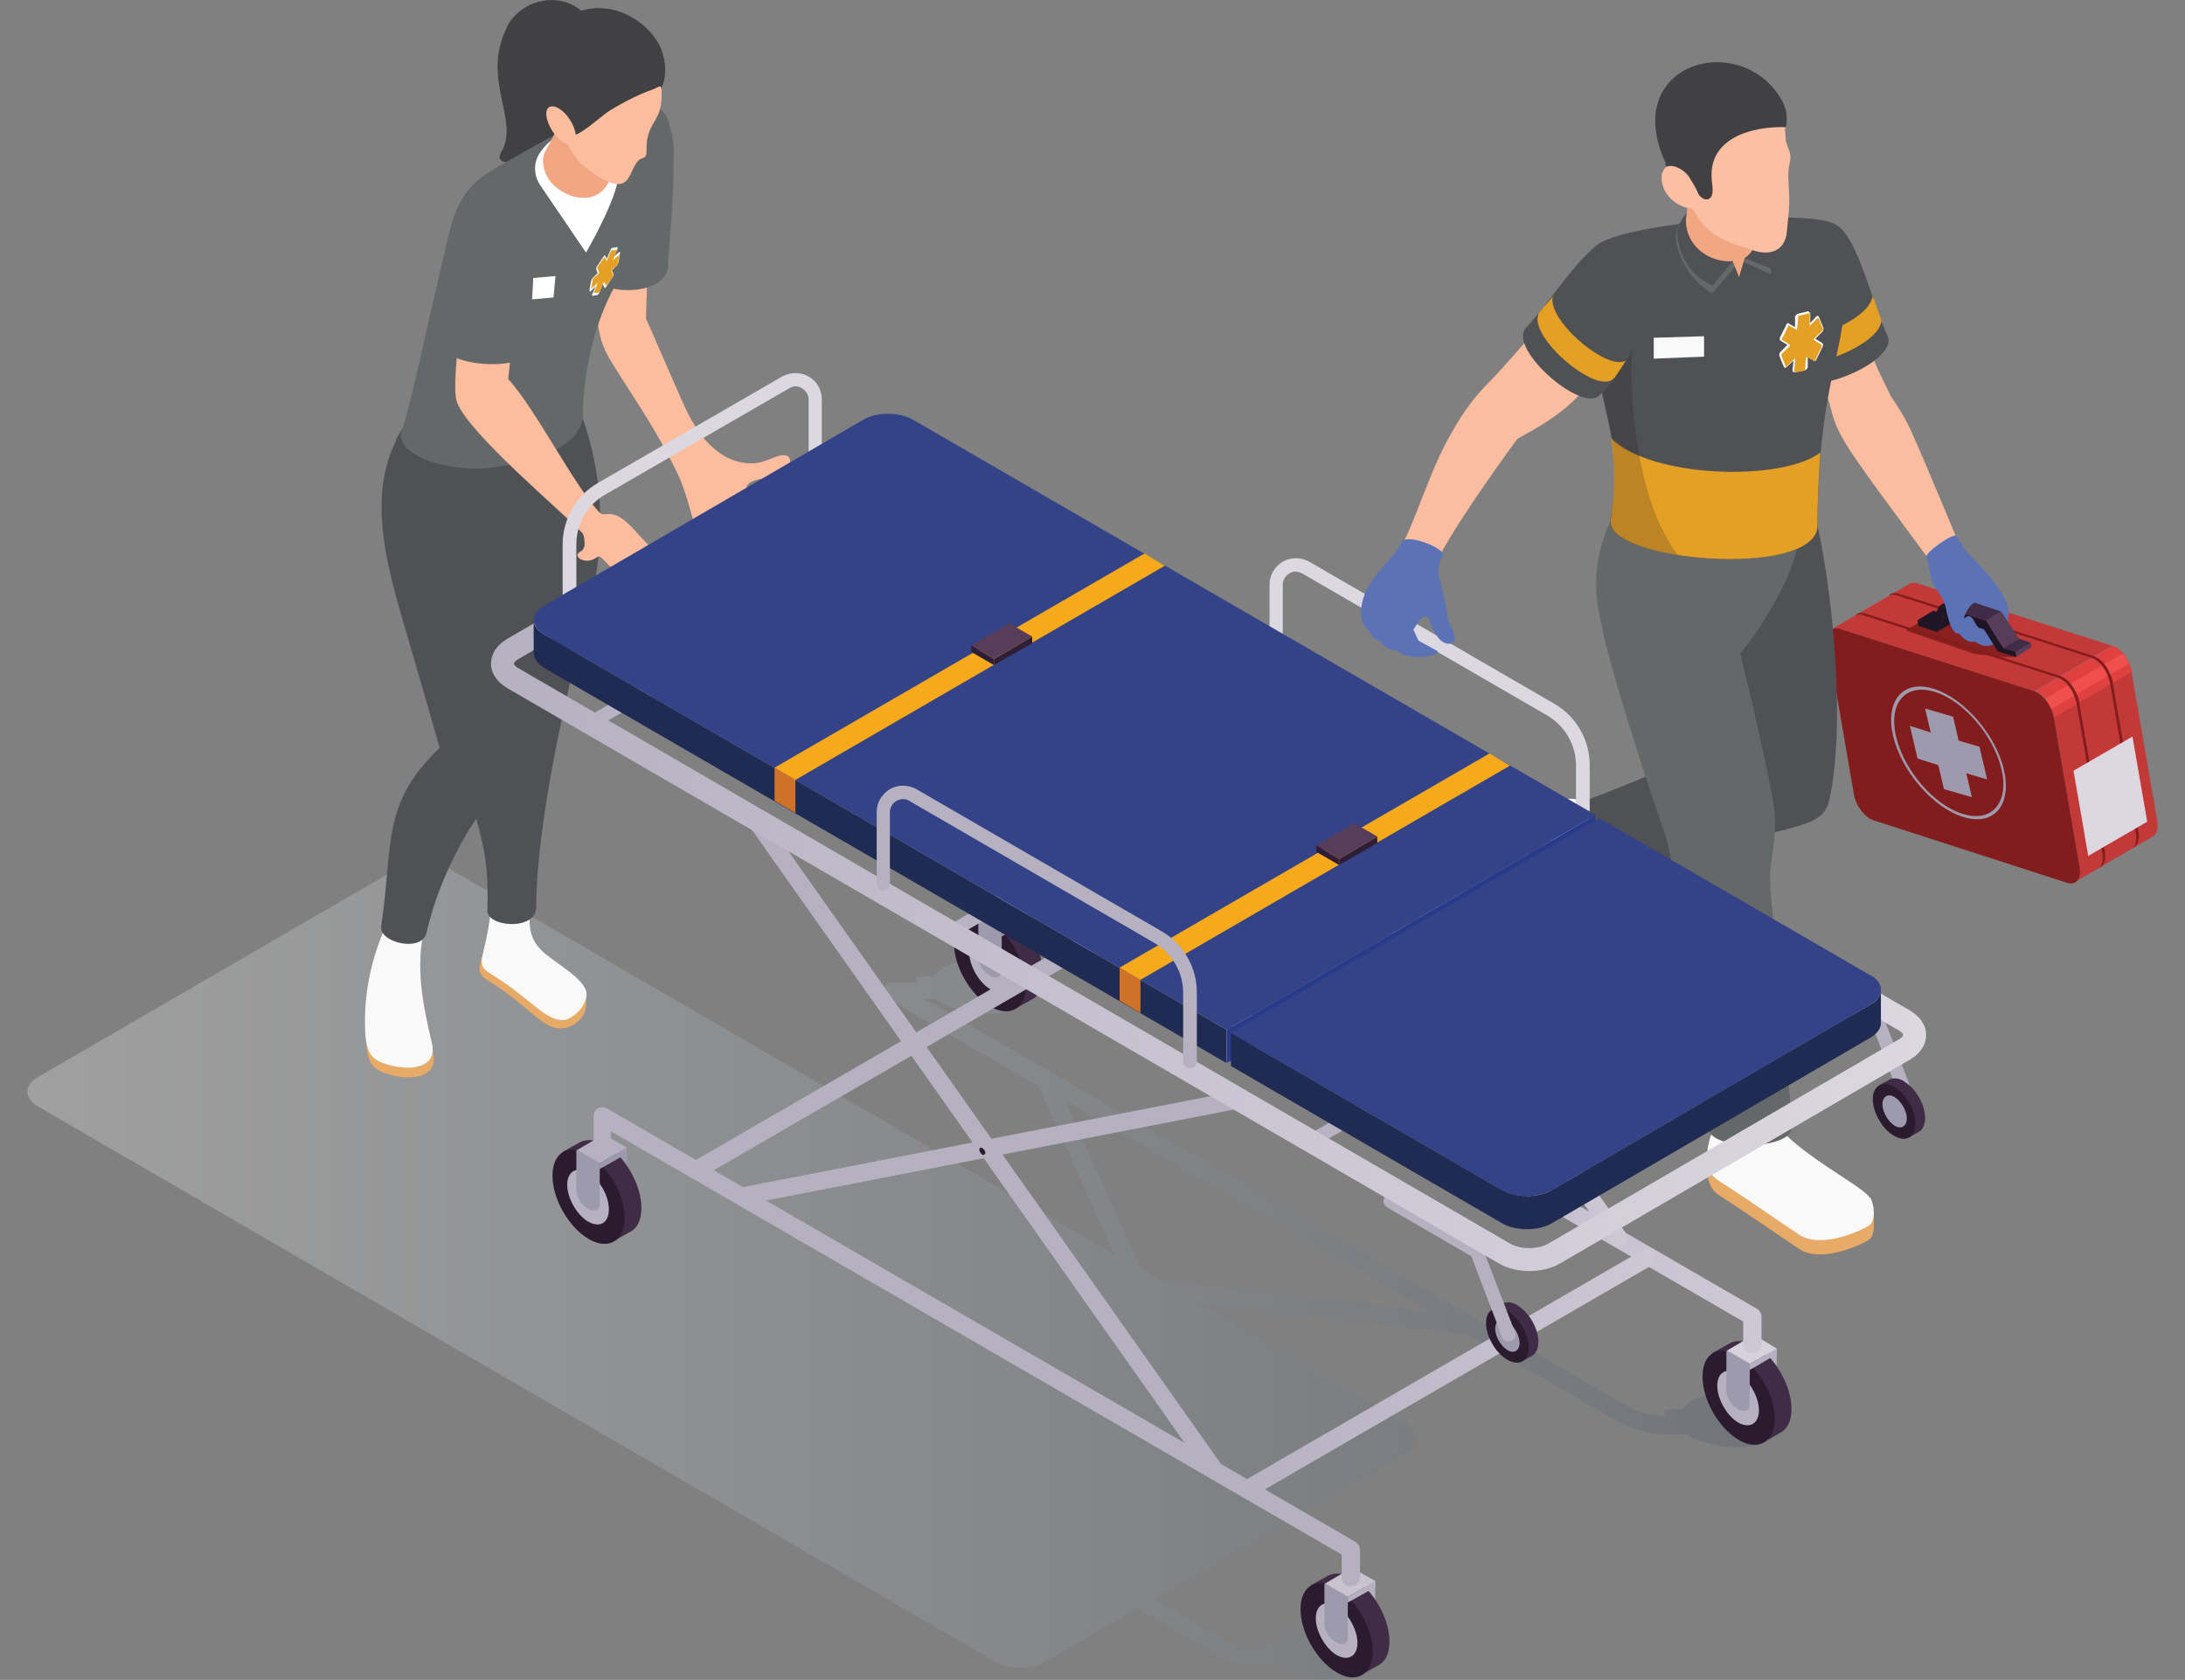 <svg width="160" height="123" viewBox="0 0 160 123" fill="none" xmlns="http://www.w3.org/2000/svg">
<rect x="0" y="0" width="160" height="123" fill="#808080" stroke="none"/>
<g style="mix-blend-mode:multiply" opacity="0.5">
<path opacity="0.5" d="M129.582 102.809C128.243 101.913 125.861 101.727 124.298 102.361C123.777 102.585 123.442 102.847 123.219 103.183H122.214C121.805 103.183 121.805 103.407 122.028 103.706C120.986 103.706 119.981 103.444 119.088 102.921L67.733 73.161H68.515C69.036 73.497 69.557 73.796 69.854 73.796H69.929C71.306 74.319 73.129 74.393 74.394 73.87C75.957 73.236 76.106 72.003 74.767 71.107C73.427 70.211 71.045 70.024 69.482 70.659C68.961 70.883 68.626 71.145 68.403 71.481H67.398C67.026 71.481 67.026 71.667 67.175 71.929H65.352C65.054 71.929 64.793 72.115 64.719 72.414C64.644 72.713 64.756 73.012 65.017 73.124L76.069 79.546C76.069 79.546 76.069 79.546 76.069 79.584L81.614 91.869L32.827 63.564C31.822 62.967 30.147 62.967 29.142 63.564L2.758 78.874C1.753 79.472 1.753 80.405 2.758 81.002L72.869 121.666C73.873 122.264 75.548 122.264 76.553 121.666L83.251 117.746L88.908 121.032C89.987 121.666 91.252 122.002 92.517 122.002H93.894C94.378 122.301 94.825 122.563 95.123 122.563H95.197C96.574 123.085 98.397 123.16 99.663 122.637C101.226 122.002 101.374 120.77 100.035 119.874C98.695 118.978 96.313 118.791 94.75 119.426C94.229 119.65 93.894 119.911 93.671 120.247H92.666C92.294 120.247 92.257 120.472 92.48 120.77C91.475 120.77 90.471 120.472 89.578 119.986L84.554 117.074L102.975 106.357C103.979 105.759 103.979 104.826 102.975 104.228L87.829 95.453L107.254 97.694C107.254 97.694 107.291 97.694 107.329 97.694C107.366 97.694 107.403 97.694 107.44 97.694L118.418 104.042C119.497 104.676 120.763 105.013 122.028 105.013H123.442C123.926 105.311 124.372 105.535 124.633 105.535H124.707C126.084 106.058 127.908 106.133 129.173 105.61C130.736 104.975 130.885 103.743 129.545 102.847L129.582 102.809ZM85.038 93.773L83.549 92.914L77.967 80.554L104.761 96.051L85.075 93.773H85.038Z" fill="url(#paint0_linear_2096_4519)"/>
</g>
<path d="M37.106 2.027C35.245 5.799 37.999 8.711 36.771 11.026C36.66 11.213 36.511 11.474 36.622 11.661C36.883 12.258 40.79 11.885 42.018 9.906C42.428 9.271 42.428 8.823 42.688 8.114C43.284 6.583 44.4 2.102 42.391 0.646C40.641 -0.624 38.074 0.085 37.106 1.99V2.027Z" fill="#414042"/>
<path d="M31.04 73.684C30.966 73.012 30.333 72.564 29.701 72.601C29.626 72.601 29.552 72.601 29.44 72.601C28.659 72.638 27.84 72.75 27.058 72.788C26.91 73.684 26.798 74.617 26.798 75.513C26.798 77.418 27.058 78.165 28.1 78.538C30.073 79.248 32.119 78.912 31.71 77.119C31.45 75.999 31.189 74.841 31.04 73.684Z" fill="#E7AB67"/>
<path d="M42.912 72.676C40.307 73.497 37.479 71.481 35.283 70.062C35.209 70.323 35.171 70.585 35.134 70.771C35.097 71.219 35.209 71.443 35.655 71.742C38.669 73.572 39.525 75.14 40.865 75.29C41.907 75.401 42.912 74.505 42.912 73.647C42.912 73.161 42.912 72.676 42.912 72.676Z" fill="#E7AB67"/>
<path d="M31.636 76.41C30.966 73.609 30.371 70.659 31.115 67.896H28.212C27.245 70.062 26.724 72.414 26.724 74.804C26.724 76.708 26.984 77.455 28.026 77.829C29.998 78.538 32.045 78.202 31.636 76.41Z" fill="#F9F9FA"/>
<path d="M38.818 66.626L35.99 66.066C35.804 68.456 35.357 69.576 35.283 70.248C35.246 70.697 35.357 70.921 35.804 71.219C38.818 73.049 39.86 74.692 41.2 74.692C41.833 74.692 42.949 73.758 42.949 72.788C42.949 71.667 40.419 70.398 39.6 69.539C38.967 68.867 38.669 68.12 38.818 66.664V66.626Z" fill="#F9F9FA"/>
<path d="M42.539 30.294C42.465 30.107 37.143 32.983 35.655 34.513C33.161 37.09 35.729 51.84 35.543 53.408C35.394 54.603 34.203 55.91 34.576 58.411C34.948 60.951 35.841 62.071 35.692 66.552C35.469 67.896 39.264 68.195 39.264 66.44C39.264 60.391 41.497 50.458 42.837 45.716C44.512 39.928 44.214 34.812 42.539 30.257V30.294Z" fill="#505154"/>
<path d="M28.994 32.273C26.984 36.343 28.25 41.16 29.515 45.492C31.636 52.736 32.194 54.752 32.194 54.752C27.915 58.86 28.808 61.697 27.915 67.821C27.729 69.016 30.892 69.763 31.227 68.307C31.822 65.73 32.864 63.266 34.204 60.988C35.171 59.345 36.958 57.329 37.851 55.648C38.93 53.632 37.069 43.587 36.325 38.434C38.186 37.389 39.823 35.932 41.126 34.177C41.758 33.281 42.316 32.31 42.502 31.227C42.651 30.145 42.391 28.95 41.535 28.24C40.865 27.643 39.898 27.456 39.004 27.381C35.171 27.12 30.743 28.614 28.957 32.273H28.994Z" fill="#505154"/>
<path d="M42.502 12.146C43.321 15.47 43.73 23.311 43.805 23.797C43.805 23.946 43.842 24.133 43.879 24.282C44.028 25.104 44.363 25.851 44.81 26.56C46.447 29.211 47.973 31.302 49.573 34.588C50.392 36.269 50.689 38.21 51.359 39.965C51.508 40.339 51.657 41.16 52.066 41.235C52.364 41.123 52.215 39.33 51.992 38.509C52.736 39.928 52.959 41.571 53.629 41.608C54.113 41.459 53.443 39.629 53.108 38.434C53.518 39.256 54.15 40.339 54.56 41.16C54.783 41.571 55.118 42.131 55.527 41.907C55.825 41.72 55.602 41.16 55.49 40.824C55.155 40.003 54.597 38.733 54.262 37.911C55.192 39.106 56.272 40.861 56.718 40.525C57.09 40.264 56.569 39.442 55.937 38.621C55.378 37.874 54.746 37.015 54.634 36.082C54.634 35.858 54.634 35.634 54.783 35.447C54.895 35.335 55.043 35.26 55.23 35.186C55.825 34.999 56.42 34.999 56.979 34.737C57.537 34.476 58.132 33.841 57.723 33.431C57.388 33.132 56.606 33.543 55.974 33.767C54.895 34.14 53.666 33.841 52.699 33.169C51.731 32.497 51.062 31.526 50.503 30.518C49.945 29.51 47.675 24.058 47.303 23.349C47.303 23.349 47.452 17.598 47.601 16.441C47.75 15.358 46.819 14.312 46.819 13.229C46.819 12.109 46.596 10.952 45.963 10.093C45.293 9.197 44.065 8.599 42.986 8.935C42.54 9.085 42.056 9.57 41.981 10.018C41.833 10.765 42.279 11.288 42.502 12.146Z" fill="#FBBD9E"/>
<path d="M48.903 19.353C49.312 14.648 49.722 9.271 48.531 8.151C47.675 7.367 45.926 6.956 44.958 7.815C43.916 8.786 43.209 12.37 43.135 13.976C43.06 15.582 42.986 16.926 42.912 19.614C42.912 21.594 48.829 22.042 48.94 19.39L48.903 19.353Z" fill="#656868"/>
<path d="M36.473 12.221C35.357 12.819 34.65 13.341 33.868 14.536C33.459 15.208 33.161 15.955 32.975 16.702C30.854 25.626 30.482 27.904 29.403 31.676C28.956 33.244 32.789 34.775 36.511 34.177C42.911 33.169 42.725 30.63 42.688 30.033C42.688 30.033 42.688 24.618 45.442 20.249C47.675 16.702 48.233 15.208 48.642 14.238C50.28 10.429 48.94 6.583 45.442 7.666C42.911 8.487 38.595 10.989 36.436 12.221H36.473Z" fill="#656868"/>
<path d="M50.428 43.662C49.908 42.99 49.238 42.43 48.568 41.944C48.94 42.131 49.573 42.43 49.945 42.579C49.982 42.579 50.056 42.616 50.131 42.616C50.242 42.616 50.354 42.467 50.317 42.318C50.28 42.168 50.205 42.094 50.094 42.019C49.833 41.795 49.535 41.683 49.275 41.496C48.419 40.973 47.749 40.189 47.042 39.442C46.335 38.733 45.479 37.463 44.363 37.65C44.288 37.65 44.214 37.65 44.139 37.65C44.028 37.65 43.953 37.575 43.879 37.501C42.018 35.522 39.227 29.958 37.218 27.755C37.218 27.755 37.59 23.759 37.999 21.93C38.408 20.1 38.632 18.196 38.297 16.366C38.111 15.395 37.776 15.208 37.106 15.134C36.25 15.022 35.655 15.059 34.948 17.075C34.389 18.644 32.901 27.942 33.459 29.435C34.278 31.713 41.162 37.463 42.576 38.957C42.763 39.144 42.763 39.33 42.8 39.592C42.837 39.853 42.8 40.189 42.576 40.339C42.465 40.413 42.316 40.488 42.279 40.637C42.279 40.749 42.39 40.861 42.502 40.936C42.837 41.123 43.283 41.085 43.618 40.861C43.693 40.824 43.767 40.749 43.842 40.749C43.953 40.749 44.028 40.824 44.102 40.899C44.586 41.384 45.07 41.87 45.479 42.392C46.037 43.139 47.526 45.38 48.01 45.342C48.605 45.342 47.972 44.035 47.749 43.699C47.563 43.401 47.377 43.102 47.191 42.84C48.047 43.55 48.717 44.521 49.684 45.044C49.796 45.081 49.908 45.156 50.019 45.081C50.168 45.006 50.094 44.782 50.019 44.633C49.87 44.334 49.647 44.073 49.461 43.811C49.684 43.961 49.945 44.073 50.205 44.185C50.28 44.185 50.391 44.259 50.466 44.185C50.577 44.147 50.615 44.035 50.577 43.923C50.577 43.811 50.503 43.737 50.428 43.662Z" fill="#FBBD9E"/>
<path d="M42.316 9.458C41.162 9.495 40.009 10.392 39.451 11.325C39.041 12.034 39.116 12.893 39.562 13.565C40.269 14.611 42.911 18.494 42.911 18.494C42.911 18.494 45.554 13.976 45.293 12.408C45.033 10.84 43.916 9.383 42.316 9.458Z" fill="white"/>
<path d="M42.614 7.255C42.428 7.18 42.204 7.143 42.018 7.255C41.758 7.367 41.237 7.217 41.2 7.516C41.088 9.421 39.971 10.839 39.823 11.325C39.674 11.81 39.674 13.379 41.572 14.238C42.911 14.835 44.549 14.424 44.809 12.482C44.958 11.437 45.219 9.421 45.219 9.421L42.577 7.292L42.614 7.255Z" fill="#F1A782"/>
<path d="M42.651 12.072C43.395 12.669 44.847 13.827 45.666 13.379C46.261 13.08 46.335 11.922 46.931 11.624C47.229 11.512 47.34 11.512 47.34 11.064C47.34 10.429 47.377 10.018 47.638 9.421C48.047 8.524 48.717 8.188 48.345 5.537C48.233 4.828 48.196 4.566 46.038 3.035C45.554 2.699 45.368 2.625 44.661 2.699C43.47 2.811 43.135 2.998 42.316 3.932C41.87 4.417 41.423 4.94 41.126 5.537C40.753 6.321 40.381 7.143 40.605 8.039C40.828 9.047 41.721 11.288 42.651 12.072Z" fill="#FBBD9E"/>
<path d="M42.056 9.906C42.13 9.122 40.419 7.89 40.307 7.927C40.158 8.002 40.419 9.346 40.679 9.831C40.009 9.645 37.106 4.641 40.977 1.616C43.619 -0.437 46.745 0.907 48.084 2.961C48.717 3.932 48.941 5.425 48.419 6.471C48.419 6.135 48.084 6.471 47.712 6.583C47.043 6.807 45.889 7.33 44.624 8.114C44.177 8.375 42.651 9.794 42.019 9.906H42.056Z" fill="#414042"/>
<path d="M41.721 8.748C42.205 9.495 42.316 10.279 41.981 10.504C41.609 10.727 40.939 10.354 40.456 9.607C39.972 8.86 39.86 8.076 40.195 7.852C40.567 7.628 41.237 8.002 41.721 8.748Z" fill="#FBBD9E"/>
<path d="M43.358 21.706C43.358 21.706 43.358 21.631 43.358 21.556L43.618 20.959L43.246 21.332C43.246 21.332 43.209 21.332 43.172 21.332C43.172 21.332 43.172 21.295 43.172 21.258C43.172 21.034 43.246 20.809 43.283 20.585C43.283 20.548 43.358 20.436 43.358 20.399L43.767 19.988L43.656 19.727C43.656 19.727 43.656 19.689 43.656 19.652C43.656 19.652 43.656 19.577 43.693 19.54L44.214 18.756L44.288 18.681L44.437 18.942L44.698 18.308C44.698 18.308 44.772 18.158 44.809 18.158L45.219 18.084C45.219 18.084 45.219 18.158 45.219 18.233L44.958 18.793L45.33 18.457C45.33 18.457 45.367 18.457 45.405 18.457C45.405 18.457 45.405 18.494 45.405 18.532L45.293 19.204C45.293 19.204 45.219 19.353 45.219 19.39L44.809 19.801L44.921 20.063C44.921 20.063 44.921 20.1 44.921 20.137C44.921 20.137 44.921 20.212 44.884 20.249L44.363 21.034L44.288 21.108L44.139 20.809L43.879 21.444C43.879 21.444 43.804 21.556 43.767 21.594L43.358 21.668V21.706Z" fill="#F9F9FA"/>
<path d="M44.921 20.175C44.921 20.175 44.809 19.951 44.772 19.839C44.772 19.839 44.772 19.839 44.772 19.801C44.921 19.652 45.107 19.503 45.256 19.353C45.256 19.353 45.256 19.353 45.256 19.316C45.256 19.092 45.33 18.868 45.368 18.644C45.182 18.793 45.033 18.942 44.884 19.054C44.958 18.793 45.07 18.569 45.182 18.308C45.033 18.308 44.921 18.308 44.772 18.345C44.772 18.345 44.772 18.345 44.735 18.382C44.623 18.606 44.549 18.868 44.437 19.092C44.437 19.092 44.437 19.092 44.437 19.129C44.363 19.017 44.326 18.905 44.288 18.793C44.102 19.054 43.916 19.316 43.73 19.577V19.614C43.767 19.727 43.842 19.839 43.879 19.951C43.879 19.951 43.879 19.951 43.879 19.988C43.73 20.137 43.544 20.287 43.395 20.436C43.395 20.436 43.395 20.436 43.395 20.473C43.395 20.697 43.321 20.922 43.284 21.145C43.47 20.996 43.619 20.847 43.767 20.697C43.693 20.959 43.581 21.183 43.47 21.444C43.619 21.444 43.73 21.444 43.879 21.407C43.879 21.407 43.879 21.407 43.916 21.369C44.028 21.108 44.14 20.884 44.214 20.623C44.288 20.697 44.326 20.809 44.4 20.922C44.586 20.66 44.772 20.399 44.958 20.137C44.958 20.137 44.958 20.1 44.958 20.063L44.921 20.175Z" fill="#E4A025"/>
<path d="M40.53 21.78L37.553 22.042L37.702 20.473L40.679 20.212L40.53 21.78Z" fill="white"/>
<path d="M38.595 25.738C39.228 20.511 39.377 15.096 38.223 13.976C37.404 13.155 35.73 12.893 34.65 13.603C32.604 15.022 32.306 22.303 32.231 24.954C32.231 26.933 38.409 27.195 38.595 25.738Z" fill="#656868"/>
<path d="M140.449 42.728C140.226 42.654 140.002 42.654 139.853 42.728L134.16 46.052C134.16 46.052 134.532 45.94 134.755 46.052L148.971 50.607L154.664 47.284L140.449 42.728Z" fill="#C33938"/>
<path d="M157.977 60.166L156.079 49.151L150.385 52.474L152.283 63.49C152.358 64.013 152.246 64.423 151.948 64.573L157.642 61.249C157.902 61.1 158.051 60.689 157.977 60.166Z" fill="#C33938"/>
<path d="M155.93 48.591C155.818 48.33 155.67 48.068 155.483 47.844C155.335 47.657 155.149 47.508 154.962 47.396C154.888 47.359 154.776 47.321 154.702 47.284L149.008 50.607C149.008 50.607 149.194 50.682 149.269 50.719C149.455 50.831 149.641 50.981 149.79 51.167C149.976 51.391 150.125 51.615 150.236 51.914C150.311 52.101 150.385 52.288 150.422 52.512L156.116 49.188C156.116 49.002 156.004 48.815 155.93 48.591Z" fill="#DF4141"/>
<path d="M152.283 63.49L150.385 52.474C150.273 51.765 149.752 51.055 149.231 50.719C149.157 50.682 149.045 50.645 148.971 50.607L134.755 46.052C134.123 45.828 133.713 46.35 133.862 47.172L135.76 58.187C135.872 58.897 136.393 59.606 136.914 59.942C136.988 59.98 137.1 60.017 137.174 60.054L151.39 64.647C152.022 64.834 152.432 64.349 152.283 63.527V63.49Z" fill="#831C1C"/>
<path d="M155.446 47.844L149.752 51.167C149.939 51.391 150.087 51.615 150.199 51.914L155.893 48.591C155.781 48.329 155.632 48.068 155.446 47.844Z" fill="#F04F4E"/>
<path opacity="0.9" d="M147.445 47.247L141.416 45.044L139.556 46.164L144.58 47.882L146.701 48.105H147.631L147.445 47.247Z" fill="#831C1C"/>
<path d="M145.138 43.513C145.138 43.513 144.766 43.513 144.617 43.587C144.505 43.587 144.393 43.662 144.319 43.774C144.17 43.923 144.096 44.073 144.096 44.259C144.096 44.483 144.17 44.633 144.319 44.782C144.542 45.044 144.84 45.081 145.138 45.156C145.473 45.268 145.808 45.305 146.142 45.156C146.44 45.044 146.738 44.782 146.626 44.446C146.552 44.147 146.254 43.886 145.994 43.737C145.845 43.662 145.696 43.625 145.547 43.587C145.435 43.55 145.287 43.513 145.175 43.475L145.138 43.513Z" fill="#5C72B7"/>
<path d="M156.6 60.951L154.702 49.935C154.702 49.748 154.59 49.524 154.516 49.338C154.404 49.076 154.255 48.815 154.069 48.591C153.92 48.404 153.734 48.255 153.548 48.143C153.474 48.105 153.362 48.068 153.288 48.031L139.072 43.475C138.849 43.401 138.625 43.401 138.477 43.475L138.291 43.587C138.291 43.587 138.663 43.475 138.886 43.587L153.102 48.143C153.102 48.143 153.288 48.218 153.362 48.255C153.548 48.367 153.734 48.516 153.883 48.703C154.069 48.927 154.218 49.151 154.33 49.45C154.404 49.636 154.479 49.823 154.516 50.047L156.414 61.063C156.488 61.585 156.376 61.996 156.079 62.145L156.265 62.033C156.525 61.884 156.674 61.473 156.6 60.951Z" fill="#831C1C"/>
<path d="M154.144 62.407L152.246 51.391C152.246 51.205 152.134 50.981 152.06 50.794C151.948 50.533 151.799 50.271 151.613 50.047C151.464 49.861 151.278 49.711 151.092 49.599C151.018 49.562 150.906 49.524 150.832 49.487L136.616 44.931C136.393 44.857 136.169 44.857 136.021 44.931L135.834 45.044C135.834 45.044 136.207 44.931 136.43 45.044L150.646 49.599C150.646 49.599 150.832 49.674 150.906 49.711C151.092 49.823 151.278 49.972 151.427 50.159C151.613 50.383 151.762 50.607 151.874 50.906C151.948 51.093 152.022 51.279 152.06 51.503L153.958 62.519C154.032 63.042 153.92 63.452 153.623 63.602L153.809 63.49C154.069 63.34 154.218 62.93 154.144 62.407Z" fill="#831C1C"/>
<path d="M156.153 53.931L151.836 56.432L152.916 62.668L157.232 60.166L156.153 53.931Z" fill="#DCD8E1"/>
<path d="M140.412 45.417L141.565 44.708L142.421 45.006L141.305 45.716L140.412 45.417Z" fill="#201524"/>
<path d="M143.091 44.745L142.384 45.156L141.826 46.276L142.942 45.604L143.091 45.305V44.745Z" fill="#201524"/>
<path d="M143.091 43.699L142.012 44.371L143.091 44.707V43.699Z" fill="#201524"/>
<path d="M143.091 44.707L142.012 44.371L141.305 45.716L140.412 45.417L140.486 45.828L141.826 46.276L142.384 45.156L143.091 45.38V44.707Z" fill="#201524"/>
<path d="M140.039 31.75C139.816 31.265 139.593 30.817 139.332 30.369C139.072 29.958 138.811 29.51 138.514 29.099C138.365 28.838 138.253 28.576 138.142 28.352C137.844 27.755 137.546 27.157 137.286 26.523C136.988 25.738 136.653 24.954 136.281 24.207C136.132 23.909 135.909 23.61 135.76 23.311C135.685 23.125 135.648 23.013 135.462 22.975C135.313 22.975 135.09 22.975 134.978 23.05C134.643 23.125 134.308 23.237 134.011 23.349C133.639 23.535 133.155 23.647 132.82 23.871C132.708 23.946 131.964 24.506 131.964 24.581C131.741 25.066 132.671 26.523 132.894 27.045C133.118 27.531 133.378 28.016 133.601 28.502C134.011 29.36 134.085 30.294 134.457 31.153C135.016 32.422 135.797 33.468 136.579 34.588C137.434 35.82 141.342 41.085 141.454 41.235C142.012 40.675 142.756 40.301 143.5 39.928C143.426 39.779 140.858 33.543 140.039 31.788V31.75Z" fill="#FBBD9F"/>
<path d="M144.84 44.073C145.249 44.222 145.621 44.521 145.77 44.969C145.807 45.118 145.845 45.342 145.845 45.529C145.845 45.716 145.547 46.126 145.361 46.126C145.361 46.126 144.431 45.566 144.17 45.529C144.021 45.529 143.835 45.529 143.798 45.716C143.686 46.313 144.542 47.06 145.138 47.247C146.068 47.508 146.738 46.612 146.812 46.388C147.035 45.865 147.11 45.305 147.073 44.745C146.924 43.064 144.133 40.637 143.835 40.152C143.649 39.891 143.463 39.554 143.277 39.256C143.128 38.92 140.784 40.563 141.081 40.824C141.193 41.011 141.193 41.123 141.23 41.384C141.453 43.326 142.198 43.214 142.495 44.558C142.57 44.931 142.905 46.575 143.463 46.276C143.723 46.126 143.686 45.566 143.761 45.23C143.872 44.707 144.393 43.849 144.877 44.035L144.84 44.073Z" fill="#5C72B7"/>
<path d="M143.203 43.662L143.24 44.745L145.435 45.454L146.552 44.782L143.203 43.662Z" fill="#412C47"/>
<path d="M145.436 45.454L146.552 44.782L147.854 46.761L146.701 47.471L145.436 45.454Z" fill="#573D5A"/>
<path d="M147.594 47.732L148.71 47.06L148.747 47.396L147.631 48.105L147.594 47.732Z" fill="#573D5A"/>
<path d="M146.701 47.471L147.854 46.761L148.71 47.06L147.594 47.732L146.701 47.471Z" fill="#412C47"/>
<path d="M147.594 47.732L146.701 47.471L145.435 45.454L143.24 44.745V45.417L145.286 46.089L146.291 47.695L147.631 48.105L147.594 47.732Z" fill="#201524"/>
<path d="M143.835 42.579L142.533 44.633C142.607 45.006 142.942 46.649 143.5 46.35C143.761 46.201 143.724 45.641 143.798 45.305C143.91 44.782 144.431 43.923 144.914 44.11L143.872 42.616L143.835 42.579Z" fill="#5C72B7"/>
<path d="M143.798 46.014C144.021 46.724 145.063 47.247 145.286 46.575C145.435 46.089 145.398 46.425 145.026 46.089C144.691 45.828 144.617 45.529 144.505 45.38C144.244 44.894 143.612 45.081 143.798 45.977V46.014Z" fill="#5C72B7"/>
<path d="M143.352 46.126C143.575 46.836 144.617 47.359 144.84 46.687C144.989 46.201 144.952 46.537 144.58 46.201C144.245 45.94 144.17 45.641 144.059 45.492C143.798 45.006 143.166 45.193 143.352 46.089V46.126Z" fill="#5C72B7"/>
<path d="M144.952 54.677L143.426 54.229L143.017 52.474L140.97 51.877L141.379 53.632L139.854 53.146L140.412 55.536L141.937 56.022L142.347 57.777L144.394 58.374L143.984 56.619L145.51 57.067L144.952 54.677Z" fill="#9E9AAD"/>
<path d="M141.565 50.421C139.333 49.748 138.03 51.317 138.626 53.893C139.258 56.507 141.565 59.158 143.798 59.83C146.031 60.502 147.334 58.934 146.738 56.358C146.143 53.781 143.798 51.093 141.565 50.421ZM143.761 59.606C141.64 58.972 139.444 56.432 138.849 53.968C138.253 51.503 139.519 50.01 141.64 50.645C143.761 51.279 145.957 53.819 146.552 56.283C147.147 58.748 145.882 60.241 143.761 59.606Z" fill="#9E9AAD"/>
<path d="M136.318 88.172C135.648 87.126 129.954 84.774 129.433 82.085L126.01 81.488C126.01 82.87 125.191 83.28 125.042 84.587C124.931 85.596 124.931 86.902 125.861 87.5C127.61 88.62 128.28 89.106 131.703 91.421C133.378 92.578 136.467 91.047 136.839 90.786C137.099 90.599 137.211 90.226 137.211 89.852C137.211 89.852 137.211 88.807 137.211 88.769C137.211 88.396 136.467 88.396 136.355 88.172H136.318Z" fill="#E7AB67"/>
<path d="M117.711 63.901C117.711 63.676 117.786 63.453 117.823 63.228L116.297 59.27C115.106 59.084 115.516 58.3 114.399 58.561C114.399 58.561 113.506 58.86 113.469 58.86C111.534 59.382 112.948 62.071 113.246 63.34C114.25 67.448 114.325 68.531 115.218 69.838C115.553 70.361 116.111 70.585 116.632 70.585C117.488 70.585 118.939 70.211 119.163 68.606C119.386 67 117.786 65.394 117.711 63.863V63.901Z" fill="#E7AB67"/>
<path d="M136.913 87.686C136.244 86.641 129.954 83.691 129.433 81.04L126.01 80.442C126.01 81.824 125.191 82.87 125.042 84.139C124.931 85.147 124.931 85.857 125.861 86.454C127.61 87.574 128.28 88.06 131.703 90.375C133.378 91.532 136.467 90.002 136.839 89.74C137.397 89.404 137.248 88.172 136.951 87.686H136.913Z" fill="#F9F9FA"/>
<path d="M118.53 63.602C118.53 63.378 118.604 63.154 118.641 62.93L117.116 58.972C115.925 58.785 115.478 58.3 114.362 58.561C112.315 59.046 113.766 61.772 114.064 63.079C115.069 67.186 115.143 68.269 116.036 69.576C116.93 70.921 119.014 70.734 119.386 68.045C119.609 66.44 118.604 65.133 118.53 63.565V63.602Z" fill="#F9F9FA"/>
<path d="M124.038 60.652C123.554 59.084 123.107 57.553 122.847 55.947C121.47 56.358 119.907 57.217 116.335 58.523C114.437 59.046 115.888 64.871 118.567 64.125C120.875 63.415 122.847 62.855 124.522 62.407C124.373 61.847 124.187 61.249 124.038 60.689V60.652Z" fill="#505154"/>
<path d="M132.336 35.484C128.875 35.335 126.903 35.335 125.228 35.335C123.963 35.335 126.307 41.944 125.898 43.176C125.265 45.044 124.633 47.284 124.782 49.263C124.931 51.391 125.898 54.267 124.112 55.723C124.037 55.723 124 55.723 123.926 55.723C124.223 57.59 124.856 59.382 125.377 61.212C125.452 61.511 125.526 61.772 125.6 62.071C128.019 61.399 129.806 60.988 131.071 60.652C132.634 60.241 133.676 59.83 133.936 58.636C135.313 52.624 134.048 41.048 132.336 35.484Z" fill="#505154"/>
<path d="M118.456 37.09C116.074 41.459 117.004 44.371 117.339 46.052C117.786 48.404 120.093 55.872 121.768 60.615C122.4 62.407 122.661 64.274 122.475 66.178C122.475 66.178 122.475 66.216 122.475 66.253C122.14 69.8 124.856 80.741 125.042 82.534C125.228 84.401 131.666 84.214 131.22 82.309C130.364 71.443 129.769 67 129.62 64.797C129.508 63.228 130.103 61.847 129.955 59.606C129.843 57.665 127.424 47.807 127.424 47.807C128.689 46.5 130.811 42.84 131.294 41.16C131.592 40.189 131.927 39.181 132.076 38.173C132.187 37.463 132.076 36.605 132.299 35.97C132.299 35.97 120.093 34.103 118.418 37.165L118.456 37.09Z" fill="#656868"/>
<path d="M130.624 75.177C130.55 74.468 130.513 73.796 130.438 73.161C129.396 74.543 125.749 74.879 123.368 74.02C123.517 74.729 123.628 75.401 123.777 76.074C125.005 77.007 130.252 76.708 130.624 75.177Z" fill="#C33938"/>
<path d="M134.085 16.366C135.872 16.553 136.914 21.818 138.216 24.581C139.072 26.448 132.448 29.174 131.555 27.605C131.257 27.083 130.736 26 130.178 23.087C129.545 19.913 130.997 15.358 134.085 16.366Z" fill="#505154"/>
<path d="M137.174 21.892C137.174 21.892 137.137 21.78 137.1 21.706C136.951 23.498 131.369 25.701 130.438 24.357C130.55 24.842 130.662 25.29 130.773 25.627C130.885 25.851 130.959 26 131.034 26.112C131.853 27.568 137.695 25.29 137.77 23.461C137.584 22.938 137.397 22.415 137.211 21.855L137.174 21.892Z" fill="#E4A025"/>
<path d="M134.42 16.441C132.411 15.134 116.334 16.441 116.632 18.494C116.855 19.951 116.632 21.444 116.632 22.901C116.632 25.664 117.153 28.091 117.786 30.854C118.269 32.945 118.455 35.298 117.934 38.136C117.674 41.085 132.56 42.355 133.08 38.658C133.155 28.95 134.718 26.597 135.053 22.602C135.202 20.772 136.02 17.449 134.42 16.441Z" fill="#505154"/>
<path d="M117.972 32.086C118.269 33.879 118.307 35.82 117.935 38.136C117.674 41.085 132.56 42.355 133.081 38.658C133.081 36.455 133.192 34.663 133.304 33.132C130.438 35.298 120.874 34.999 117.972 32.086Z" fill="#E4A025"/>
<g style="mix-blend-mode:multiply" opacity="0.2">
<path d="M119.721 23.274C118.604 23.797 117.823 24.767 116.744 25.365C116.93 27.195 117.302 28.95 117.748 30.854C118.232 32.945 118.418 35.298 117.897 38.136C117.786 39.293 120.056 40.189 122.847 40.637C122.102 39.592 121.507 38.471 121.023 37.127C119.535 32.796 119.237 27.904 119.646 23.237L119.721 23.274Z" fill="#201524"/>
</g>
<path d="M124.075 15.395L123.219 16.067C122.884 16.441 122.661 17.075 122.735 17.598C123.144 20.324 125.377 21.482 125.377 21.482L127.089 19.503L127.275 18.569L124.075 15.432V15.395Z" fill="#656868"/>
<path d="M127.573 14.872C126.903 14.686 126.382 15.918 126.456 16.553C126.642 17.71 126.828 18.83 127.61 19.166C128.205 19.39 129.694 20.1 129.694 20.1C129.694 19.951 129.657 19.764 129.619 19.615C129.471 18.942 129.247 18.27 128.987 17.598C128.838 17.15 128.652 16.739 128.503 16.291C128.354 15.955 128.243 15.432 127.982 15.171C127.833 15.022 127.684 14.91 127.573 14.872Z" fill="#656868"/>
<path d="M128.875 14.91C126.977 14.462 125.005 13.379 123.405 12.408C123.889 13.789 123.516 15.507 123.405 16.291C123.256 17.299 123.591 19.204 125.675 19.428C126.233 19.503 126.494 19.204 126.866 19.092L127.349 20.287L127.759 18.868C128.54 18.793 129.098 18.233 129.024 17.636C128.912 16.814 128.838 15.694 128.912 14.91H128.875Z" fill="#F1A782"/>
<path d="M125.415 20.922L126.866 19.129C124.819 19.241 123.107 17.598 123.517 15.544L123.145 16.105C122.884 16.515 122.772 16.963 122.847 17.449C123.07 18.756 123.703 20.137 125.415 20.922Z" fill="#505154"/>
<path d="M128.912 16.814C128.912 16.814 128.689 18.27 127.759 18.905L129.657 19.652C129.657 19.652 129.359 17.934 128.95 16.814H128.912Z" fill="#505154"/>
<path d="M130.736 9.421C130.736 9.197 130.699 8.972 130.662 8.748C128.652 8.3 125.824 9.458 124.373 10.802C123.665 11.474 123.07 12.072 122.289 12.445C122.512 12.819 122.735 13.229 122.958 13.603C123.665 14.723 124.335 16.291 125.415 17.075C126.345 17.747 127.387 17.972 128.429 18.345C129.545 18.718 130.736 18.42 130.848 16.926C130.959 15.806 131.071 14.984 130.997 13.976C130.959 13.192 130.885 12.595 131.071 11.848C131.22 11.213 130.885 10.877 130.773 10.279C130.736 10.018 130.736 9.719 130.699 9.458L130.736 9.421Z" fill="#FBC0A3"/>
<path d="M121.916 11.997C122.102 12.408 122.326 12.258 122.661 12.333C123.033 12.408 123.368 12.632 123.628 12.931C123.926 13.304 124.075 13.827 124.373 14.238C124.559 14.462 124.819 14.686 125.117 14.574C125.601 14.35 125.34 13.491 125.34 13.08C125.117 10.093 128.317 9.234 130.773 9.309C130.922 8.636 130.811 7.964 130.513 7.404C128.503 3.745 123.442 3.707 121.73 6.732C121.209 7.666 121.098 8.748 121.284 9.757C121.358 10.279 121.507 10.802 121.693 11.288C121.768 11.512 121.879 11.736 121.991 11.96L121.916 11.997Z" fill="#414042"/>
<path d="M121.73 12.595C121.395 13.901 122.586 15.208 124 15.283C124.931 14.723 124.112 13.677 123.665 12.931C123.293 12.333 121.991 11.698 121.768 12.595H121.73Z" fill="#FBC0A3"/>
<path d="M131.332 27.269C131.332 27.269 131.257 27.157 131.257 27.12L131.332 26.411L130.811 26.896C130.811 26.896 130.736 26.933 130.699 26.933C130.699 26.933 130.624 26.896 130.624 26.859C130.513 26.597 130.401 26.336 130.29 26.037C130.29 26 130.29 25.851 130.327 25.813L130.885 25.253L130.401 24.954L130.327 24.88C130.327 24.88 130.327 24.768 130.327 24.73L130.811 23.759C130.811 23.759 130.885 23.647 130.922 23.647L131.443 23.946V23.162C131.443 23.162 131.592 22.975 131.629 22.975L132.411 22.789C132.411 22.789 132.56 22.901 132.56 22.938V23.647L133.006 23.162C133.006 23.162 133.081 23.125 133.118 23.125C133.118 23.125 133.192 23.162 133.192 23.199L133.527 24.021C133.527 24.021 133.527 24.207 133.49 24.245L132.932 24.805L133.416 25.104L133.49 25.178C133.49 25.178 133.49 25.29 133.49 25.328L133.006 26.336C133.006 26.336 132.932 26.448 132.895 26.448L132.374 26.149V26.933C132.374 26.933 132.225 27.083 132.187 27.12L131.406 27.269H131.369H131.332Z" fill="#F9F9FA"/>
<path d="M133.416 25.253C133.23 25.141 133.006 25.029 132.82 24.88C132.82 24.88 132.82 24.88 132.82 24.805C133.043 24.581 133.267 24.394 133.49 24.17C133.49 24.17 133.49 24.17 133.49 24.095C133.378 23.834 133.267 23.535 133.155 23.274C133.155 23.274 133.155 23.274 133.118 23.274C132.932 23.461 132.709 23.647 132.522 23.871C132.522 23.573 132.522 23.274 132.522 22.975C132.522 22.938 132.522 22.938 132.485 22.938C132.225 23.012 131.964 23.05 131.704 23.125C131.704 23.125 131.667 23.125 131.667 23.199C131.667 23.498 131.629 23.797 131.592 24.095C131.592 24.095 131.592 24.133 131.592 24.17C131.369 24.021 131.183 23.946 130.997 23.834C130.997 23.834 130.997 23.834 130.959 23.834C130.811 24.17 130.662 24.506 130.476 24.805C130.476 24.842 130.476 24.842 130.476 24.88C130.662 24.992 130.885 25.104 131.071 25.253C131.071 25.253 131.071 25.253 131.071 25.328C130.848 25.552 130.625 25.738 130.438 25.962C130.438 25.962 130.438 25.962 130.438 26.037C130.55 26.299 130.662 26.56 130.773 26.859C130.773 26.859 130.773 26.859 130.811 26.859C130.997 26.672 131.22 26.448 131.406 26.261C131.406 26.261 131.406 26.224 131.443 26.261C131.443 26.261 131.443 26.299 131.443 26.336C131.443 26.635 131.406 26.933 131.369 27.232C131.369 27.269 131.369 27.269 131.369 27.269C131.629 27.232 131.89 27.157 132.15 27.12C132.15 27.12 132.188 27.12 132.188 27.045C132.188 26.747 132.225 26.448 132.262 26.149C132.485 26.224 132.671 26.336 132.857 26.448C132.857 26.448 132.857 26.448 132.895 26.448C133.043 26.112 133.192 25.776 133.378 25.44C133.378 25.402 133.378 25.402 133.378 25.365L133.416 25.253Z" fill="#E4A025"/>
<path d="M124.782 26.112L121.098 26.261V24.73L124.782 24.618V26.112Z" fill="#F9F9FA"/>
<path d="M45.889 84.027V86.977C45.889 87.463 45.517 87.612 45.033 87.35C44.549 87.089 44.177 86.492 44.177 86.006V83.056L45.851 84.027H45.889Z" fill="#9E9AAD"/>
<path d="M44.326 83.84C43.581 83.392 42.912 83.392 42.428 83.654L41.163 84.363L44.958 90.86L46.224 90.151C46.707 89.852 46.968 89.292 46.968 88.433C46.968 86.753 45.777 84.662 44.326 83.803V83.84Z" fill="#412C47"/>
<path d="M45.74 89.18C45.74 90.86 44.549 91.57 43.098 90.711C41.646 89.852 40.456 87.799 40.456 86.081C40.456 84.363 41.646 83.691 43.098 84.55C44.549 85.409 45.74 87.462 45.74 89.18Z" fill="#2A1B2F"/>
<path d="M43.06 85.857C42.205 85.371 41.535 85.782 41.535 86.753C41.535 87.724 42.242 88.956 43.06 89.442C43.916 89.927 44.586 89.553 44.586 88.545C44.586 87.537 43.879 86.342 43.06 85.857Z" fill="#B6B1C1"/>
<path d="M43.916 85.596L42.242 84.625V84.214L43.916 85.185V85.596Z" fill="#B6B1C1"/>
<path d="M45.889 84.475L43.916 85.595V85.185L45.889 84.027V84.475Z" fill="#9E9AAD"/>
<path d="M43.916 85.185L42.242 84.214L44.214 83.056L45.889 84.027L43.916 85.185Z" fill="#B6B1C1"/>
<path d="M43.916 85.185V88.135C43.916 88.62 43.544 88.769 43.06 88.508C42.577 88.247 42.205 87.649 42.205 87.164V84.214L43.879 85.185H43.916Z" fill="#9E9AAD"/>
<path d="M100.705 115.767V118.717C100.705 119.202 100.332 119.351 99.849 119.09C99.365 118.829 98.993 118.231 98.993 117.746V114.796L100.667 115.767H100.705Z" fill="#B6B1C1"/>
<path d="M99.104 115.58C98.36 115.132 97.69 115.132 97.206 115.393L95.941 116.103L99.737 122.6L101.002 121.891C101.486 121.592 101.746 121.032 101.746 120.173C101.746 118.493 100.555 116.402 99.104 115.543V115.58Z" fill="#412C47"/>
<path d="M100.518 120.92C100.518 122.6 99.327 123.31 97.876 122.451C96.425 121.592 95.234 119.538 95.234 117.82C95.234 116.103 96.425 115.431 97.876 116.289C99.327 117.148 100.518 119.202 100.518 120.92Z" fill="#2A1B2F"/>
<path d="M97.876 117.596C97.02 117.111 96.35 117.522 96.35 118.493C96.35 119.463 97.057 120.696 97.876 121.181C98.732 121.667 99.402 121.256 99.402 120.285C99.402 119.314 98.695 118.082 97.876 117.596Z" fill="#B6B1C1"/>
<path d="M98.695 117.335L97.02 116.364V115.953L98.695 116.924V117.335Z" fill="#B6B1C1"/>
<path d="M100.705 116.215L98.695 117.335V116.924L100.705 115.767V116.215Z" fill="#B6B1C1"/>
<path d="M98.695 116.924L97.02 115.953L98.993 114.796L100.705 115.767L98.695 116.924Z" fill="#C7C3CF"/>
<path d="M98.695 116.924V119.874C98.695 120.36 98.323 120.509 97.839 120.248C97.356 119.986 96.983 119.389 96.983 118.903V115.953L98.658 116.924H98.695Z" fill="#9E9AAD"/>
<path d="M98.881 116.14C98.509 116.14 98.248 115.841 98.248 115.505V113.825L44.735 82.832V83.766C44.735 84.139 44.437 84.4 44.102 84.4C43.767 84.4 43.47 84.102 43.47 83.766V81.712C43.47 81.488 43.581 81.264 43.805 81.152C43.991 81.04 44.251 81.04 44.437 81.152L99.253 112.891C99.439 113.003 99.588 113.227 99.588 113.452V115.505C99.588 115.879 99.29 116.14 98.955 116.14H98.881Z" fill="#B6B1C1"/>
<path d="M75.325 67V69.95C75.325 70.435 74.953 70.585 74.469 70.323C73.985 70.062 73.613 69.464 73.613 68.979V66.029L75.287 67H75.325Z" fill="#9E9AAD"/>
<path d="M73.762 66.813C73.017 66.365 72.348 66.365 71.864 66.626L70.599 67.336L74.394 73.833L75.66 73.124C76.144 72.825 76.404 72.265 76.404 71.406C76.404 69.726 75.213 67.635 73.762 66.776V66.813Z" fill="#412C47"/>
<path d="M75.139 72.153C75.139 73.833 73.948 74.543 72.497 73.684C71.045 72.825 69.855 70.771 69.855 69.054C69.855 67.336 71.045 66.664 72.497 67.523C73.948 68.382 75.139 70.435 75.139 72.153Z" fill="#2A1B2F"/>
<path d="M72.496 68.83C71.641 68.344 70.971 68.755 70.971 69.726C70.971 70.697 71.678 71.929 72.496 72.414C73.352 72.9 74.022 72.526 74.022 71.518C74.022 70.51 73.315 69.315 72.496 68.83Z" fill="#B6B1C1"/>
<path d="M73.353 68.568L71.641 67.597V67.149L73.353 68.12V68.568Z" fill="#B6B1C1"/>
<path d="M75.325 67.41L73.353 68.568V68.12L75.325 67V67.41Z" fill="#9E9AAD"/>
<path d="M73.353 68.12L71.641 67.149L73.65 65.992L75.325 67L73.353 68.12Z" fill="#B6B1C1"/>
<path d="M73.353 68.12V71.07C73.353 71.555 72.98 71.705 72.496 71.443C72.013 71.182 71.641 70.585 71.641 70.099V67.149L73.315 68.12H73.353Z" fill="#9E9AAD"/>
<path d="M130.103 98.739V101.689C130.103 102.175 129.731 102.324 129.248 102.063C128.764 101.801 128.392 101.204 128.392 100.718V97.768L130.066 98.739H130.103Z" fill="#B6B1C1"/>
<path d="M128.541 98.553C127.796 98.105 127.126 98.105 126.643 98.366L125.377 99.075L129.173 105.573L130.438 104.863C130.922 104.565 131.183 104.004 131.183 103.146C131.183 101.465 129.992 99.374 128.541 98.515V98.553Z" fill="#412C47"/>
<path d="M129.955 103.892C129.955 105.573 128.764 106.282 127.313 105.423C125.861 104.564 124.67 102.511 124.67 100.793C124.67 99.075 125.861 98.403 127.313 99.262C128.764 100.121 129.955 102.175 129.955 103.892Z" fill="#2A1B2F"/>
<path d="M127.275 100.569C126.419 100.084 125.75 100.494 125.75 101.465C125.75 102.436 126.457 103.668 127.275 104.154C128.131 104.639 128.801 104.228 128.801 103.258C128.801 102.287 128.094 101.055 127.275 100.569Z" fill="#B6B1C1"/>
<path d="M128.131 100.308L126.457 99.337V98.889L128.131 99.86V100.308Z" fill="#B6B1C1"/>
<path d="M130.104 99.15L128.131 100.308V99.86L130.104 98.739V99.15Z" fill="#B6B1C1"/>
<path d="M128.131 99.86L126.457 98.889L128.429 97.731L130.103 98.739L128.131 99.86Z" fill="#D6D2DC"/>
<path d="M128.131 99.859V102.809C128.131 103.295 127.759 103.444 127.275 103.183C126.792 102.921 126.419 102.324 126.419 101.839V98.889L128.094 99.859H128.131Z" fill="#9E9AAD"/>
<path d="M128.28 99.075C127.908 99.075 127.647 98.777 127.647 98.441V96.76L74.134 65.767V66.701C74.134 67.074 73.836 67.336 73.501 67.336C73.166 67.336 72.869 67.037 72.869 66.701V64.647C72.869 64.423 72.98 64.199 73.204 64.087C73.39 63.975 73.65 63.975 73.836 64.087L128.652 95.827C128.838 95.939 128.987 96.163 128.987 96.387V98.441C128.987 98.814 128.689 99.075 128.354 99.075H128.28Z" fill="url(#paint1_linear_2096_4519)"/>
<path d="M91.327 109.717C91.104 109.717 90.88 109.605 90.769 109.381C90.583 109.083 90.694 108.672 90.992 108.485L120.205 91.57C120.502 91.383 120.912 91.495 121.098 91.794C121.284 92.093 121.172 92.503 120.875 92.69L91.662 109.605C91.662 109.605 91.439 109.68 91.327 109.68V109.717Z" fill="url(#paint2_linear_2096_4519)"/>
<path d="M50.987 86.342C50.764 86.342 50.541 86.23 50.429 86.006C50.243 85.707 50.354 85.297 50.652 85.11L79.865 68.195C80.163 68.008 80.572 68.12 80.758 68.419C80.944 68.717 80.832 69.128 80.535 69.315L51.322 86.23C51.322 86.23 51.099 86.305 50.987 86.305V86.342Z" fill="#B6B1C1"/>
<path d="M54.411 88.209C54.113 88.209 53.852 87.985 53.778 87.686C53.703 87.35 53.927 87.014 54.299 86.94L90.582 79.882C90.917 79.808 91.252 80.032 91.327 80.405C91.401 80.741 91.178 81.077 90.806 81.152L54.522 88.209C54.522 88.209 54.448 88.209 54.411 88.209Z" fill="#B6B1C1"/>
<path d="M88.982 108.336C88.796 108.336 88.573 108.224 88.461 108.074L54.745 60.316C54.522 60.017 54.597 59.606 54.894 59.42C55.192 59.233 55.602 59.27 55.788 59.569L89.503 107.328C89.727 107.626 89.652 108.037 89.354 108.224C89.243 108.299 89.094 108.336 88.982 108.336Z" fill="#B6B1C1"/>
<path d="M72.161 84.438C72.161 84.438 72.05 84.624 71.938 84.55C71.826 84.475 71.715 84.326 71.715 84.177C71.715 84.027 71.826 83.99 71.938 84.064C72.05 84.139 72.161 84.288 72.161 84.438Z" fill="#2A1B2F"/>
<path d="M83.921 71.107C83.624 71.107 83.363 70.883 83.289 70.585C83.214 70.248 83.438 69.912 83.81 69.838L120.093 62.78C120.428 62.706 120.763 62.93 120.837 63.303C120.912 63.639 120.688 63.975 120.316 64.05L84.033 71.107C84.033 71.107 83.959 71.107 83.921 71.107Z" fill="#B6B1C1"/>
<path d="M118.493 91.234C118.307 91.234 118.084 91.122 117.972 90.972L84.256 43.214C84.033 42.915 84.107 42.504 84.405 42.318C84.703 42.131 85.112 42.168 85.298 42.467L119.014 90.226C119.237 90.524 119.163 90.935 118.865 91.122C118.753 91.197 118.605 91.234 118.493 91.234Z" fill="url(#paint3_linear_2096_4519)"/>
<path d="M101.672 67.373C101.672 67.373 101.561 67.56 101.449 67.485C101.337 67.411 101.226 67.261 101.226 67.112C101.226 66.963 101.337 66.925 101.449 67C101.561 67.075 101.672 67.224 101.672 67.373Z" fill="#2A1B2F"/>
<path d="M111.125 95.565C110.678 95.304 110.306 95.304 110.008 95.453L109.264 95.864L111.46 99.673L112.204 99.262C112.465 99.113 112.651 98.739 112.651 98.254C112.651 97.246 111.944 96.051 111.088 95.565H111.125Z" fill="#412C47"/>
<path d="M111.943 98.665C111.943 99.673 111.236 100.046 110.38 99.561C109.524 99.075 108.817 97.843 108.817 96.872C108.817 95.901 109.524 95.491 110.38 95.976C111.236 96.462 111.943 97.694 111.943 98.665Z" fill="#2A1B2F"/>
<path d="M110.38 96.76C109.897 96.462 109.487 96.723 109.487 97.283C109.487 97.843 109.897 98.553 110.38 98.851C110.864 99.15 111.274 98.889 111.274 98.329C111.274 97.768 110.864 97.059 110.38 96.76Z" fill="#9E9AAD"/>
<path d="M110.455 98.254C110.268 98.254 110.082 98.142 110.008 97.918L107.738 91.981L101.56 88.396C101.337 88.247 101.226 87.948 101.374 87.724C101.523 87.5 101.821 87.388 102.044 87.537L108.371 91.197C108.371 91.197 108.557 91.346 108.594 91.458L110.938 97.544C111.05 97.806 110.938 98.105 110.641 98.179C110.566 98.179 110.529 98.179 110.455 98.179V98.254Z" fill="#B6B1C1"/>
<path d="M139.779 81.264C139.593 81.264 139.407 81.152 139.332 80.928L137.062 74.991L130.885 71.406C130.661 71.257 130.55 70.958 130.699 70.734C130.847 70.51 131.145 70.398 131.368 70.547L137.695 74.207C137.695 74.207 137.881 74.356 137.918 74.468L140.263 80.554C140.374 80.816 140.263 81.115 139.965 81.189C139.89 81.189 139.853 81.189 139.779 81.189V81.264Z" fill="#B6B1C1"/>
<path d="M139.444 79.173C138.998 78.912 138.625 78.912 138.328 79.061L137.583 79.472L139.779 83.28L140.523 82.87C140.784 82.72 140.97 82.347 140.97 81.861C140.97 80.853 140.263 79.658 139.407 79.173H139.444Z" fill="#412C47"/>
<path d="M140.263 82.272C140.263 83.28 139.556 83.654 138.7 83.168C137.844 82.683 137.137 81.451 137.137 80.48C137.137 79.509 137.844 79.098 138.7 79.584C139.556 80.069 140.263 81.301 140.263 82.272Z" fill="#2A1B2F"/>
<path d="M138.737 80.33C138.253 80.032 137.844 80.293 137.844 80.853C137.844 81.413 138.253 82.123 138.737 82.421C139.221 82.72 139.63 82.459 139.63 81.899C139.63 81.339 139.221 80.629 138.737 80.33Z" fill="#9E9AAD"/>
<path d="M96.313 83.878C96.313 83.878 95.978 83.803 95.867 83.616C95.718 83.392 95.829 83.094 96.053 82.944L125.079 66.141C125.303 65.992 125.6 66.104 125.749 66.328C125.898 66.552 125.786 66.85 125.563 67L96.537 83.803C96.537 83.803 96.388 83.878 96.276 83.878H96.313Z" fill="url(#paint4_linear_2096_4519)"/>
<path d="M69.929 68.568C69.929 68.568 69.594 68.493 69.482 68.307C69.334 68.083 69.445 67.784 69.668 67.635L98.695 50.831C98.918 50.682 99.216 50.794 99.365 51.018C99.514 51.242 99.402 51.541 99.179 51.69L70.152 68.493C70.152 68.493 70.003 68.568 69.892 68.568H69.929Z" fill="url(#paint5_linear_2096_4519)"/>
<path d="M43.507 53.296C43.507 53.296 43.172 53.221 43.06 53.034C42.912 52.81 43.023 52.512 43.246 52.362L72.273 35.559C72.496 35.41 72.794 35.522 72.943 35.746C73.092 35.97 72.98 36.268 72.757 36.418L43.73 53.221C43.73 53.221 43.581 53.296 43.47 53.296H43.507Z" fill="url(#paint6_linear_2096_4519)"/>
<path d="M112.018 93.064C111.199 93.064 110.38 92.877 109.747 92.503L37.144 50.383C36.399 49.935 35.953 49.3 35.953 48.591C35.953 47.881 36.362 47.247 37.106 46.798L62.746 31.862C64.012 31.115 65.984 31.115 67.249 31.862L139.853 73.983C140.598 74.43 141.044 75.065 141.044 75.775C141.044 76.484 140.635 77.119 139.891 77.567L114.25 92.503C113.618 92.877 112.799 93.064 111.98 93.064H112.018ZM65.017 32.983C64.496 32.983 63.975 33.094 63.602 33.319L37.962 48.255C37.702 48.404 37.627 48.553 37.627 48.591C37.627 48.628 37.702 48.778 37.962 48.927L110.566 91.047C111.31 91.495 112.65 91.495 113.394 91.047L139.035 76.111C139.295 75.962 139.37 75.812 139.37 75.775C139.37 75.737 139.295 75.588 139.035 75.439L66.431 33.319C66.059 33.094 65.538 32.983 65.017 32.983Z" fill="url(#paint7_linear_2096_4519)"/>
<path d="M115.888 61.548C115.627 61.548 115.404 61.324 115.404 61.063V56.022C115.404 54.528 114.585 53.147 113.32 52.4L95.346 41.982C95.048 41.832 94.713 41.795 94.415 41.982C94.118 42.168 93.931 42.467 93.931 42.803V48.068C93.931 48.33 93.708 48.554 93.448 48.554C93.187 48.554 92.964 48.33 92.964 48.068V42.803C92.964 42.094 93.336 41.496 93.931 41.123C94.527 40.787 95.234 40.787 95.867 41.123L113.841 51.541C115.441 52.474 116.409 54.192 116.409 56.022V61.063C116.409 61.324 116.185 61.548 115.925 61.548H115.888Z" fill="#DCD8E1"/>
<path d="M41.684 45.38C41.423 45.38 41.2 45.156 41.2 44.894V39.853C41.2 38.023 42.205 36.269 43.767 35.372L57.276 27.568C57.871 27.232 58.616 27.232 59.211 27.568C59.807 27.904 60.179 28.539 60.179 29.248V34.513C60.179 34.775 59.955 34.999 59.695 34.999C59.434 34.999 59.211 34.775 59.211 34.513V29.248C59.211 28.912 59.025 28.614 58.727 28.427C58.43 28.24 58.095 28.24 57.797 28.427L44.288 36.231C42.986 36.978 42.205 38.359 42.205 39.853V44.894C42.205 45.156 41.981 45.38 41.721 45.38H41.684Z" fill="#DCD8E1"/>
<path d="M39.86 46.462C39.339 46.164 39.079 45.79 39.079 45.38V47.807C39.079 48.18 39.339 48.591 39.823 48.889L89.801 77.829V75.401L39.86 46.462Z" fill="#202B54"/>
<path d="M116.818 59.681V62.071L89.838 77.829V75.401L116.818 59.681Z" fill="#293A8B"/>
<path d="M116.818 59.681L89.838 75.401L39.86 46.462C38.855 45.865 38.855 44.931 39.86 44.334L63.193 30.742C64.198 30.145 65.835 30.145 66.877 30.742L116.855 59.681H116.818Z" fill="#344388"/>
<path d="M136.988 73.534L113.655 87.126C112.65 87.724 111.013 87.724 109.971 87.126L90.136 75.626V78.053L109.971 89.554C110.975 90.151 112.65 90.151 113.655 89.554L136.988 75.962C137.472 75.663 137.732 75.289 137.732 74.916V72.489C137.732 72.862 137.472 73.273 136.988 73.534Z" fill="#202B54"/>
<path d="M136.988 71.406C137.993 72.004 137.993 72.937 136.988 73.534L113.655 87.126C112.65 87.724 111.013 87.724 109.971 87.126L90.136 75.626L117.116 59.905L136.951 71.406H136.988Z" fill="#344388"/>
<path d="M81.986 70.846V73.273L83.512 74.169V71.742L81.986 70.846Z" fill="#CD7228"/>
<path d="M110.566 56.059L109.077 55.163L81.986 70.846L83.512 71.742L110.566 56.059Z" fill="#F6AA1B"/>
<path d="M98.062 63.34L96.388 62.37V61.884L98.062 62.892V63.34Z" fill="#2E1E35"/>
<path d="M100.854 61.735L98.062 63.34V62.892L100.854 61.249V61.735Z" fill="#2E1E35"/>
<path d="M98.062 62.892L96.388 61.884L99.179 60.278L100.853 61.249L98.062 62.892Z" fill="#573D5A"/>
<path d="M56.718 56.208V58.636L58.243 59.532V57.105L56.718 56.208Z" fill="#CD7228"/>
<path d="M85.298 41.421L83.809 40.525L56.718 56.208L58.243 57.105L85.298 41.421Z" fill="#F6AA1B"/>
<path d="M72.794 48.703L71.12 47.732V47.247L72.794 48.255V48.703Z" fill="#2E1E35"/>
<path d="M75.585 47.097L72.794 48.703V48.255L75.585 46.612V47.097Z" fill="#2E1E35"/>
<path d="M72.794 48.255L71.12 47.247L73.911 45.641L75.585 46.612L72.794 48.255Z" fill="#573D5A"/>
<path d="M87.121 78.202C86.861 78.202 86.638 77.978 86.638 77.717V72.676C86.638 71.182 85.819 69.8 84.554 69.054L66.579 58.636C66.282 58.449 65.947 58.486 65.649 58.636C65.351 58.822 65.165 59.121 65.165 59.457V64.722C65.165 64.983 64.942 65.207 64.681 65.207C64.421 65.207 64.198 64.983 64.198 64.722V59.457C64.198 58.748 64.57 58.15 65.165 57.777C65.761 57.441 66.468 57.441 67.1 57.777L85.075 68.195C86.675 69.128 87.642 70.846 87.642 72.676V77.717C87.642 77.978 87.419 78.202 87.159 78.202H87.121Z" fill="url(#paint8_linear_2096_4519)"/>
<path d="M112.836 23.759C111.794 24.917 109.636 27.419 109.115 27.904C107.924 29.099 107.142 30.182 106.324 31.638C105.654 32.796 105.096 34.028 104.612 35.26C104.165 36.343 103.347 38.584 102.788 39.666C102.491 40.264 105.021 41.347 105.431 40.675C106.994 37.725 110.901 32.422 111.087 32.161C111.236 31.974 114.585 30.518 116.223 28.203C116.409 27.904 112.799 23.722 112.799 23.722L112.836 23.759Z" fill="#FBBD9F"/>
<path d="M105.617 43.065C105.431 42.504 105.207 41.944 105.393 41.347C105.431 41.16 105.542 40.936 105.617 40.712C106.1 40.227 102.751 38.882 102.602 39.779C102.342 40.189 102.119 40.563 101.784 40.936C101.3 41.459 100.853 41.982 100.444 42.542C99.849 43.401 99.365 44.819 99.886 45.79C99.997 45.977 100.146 46.052 100.258 46.201C100.37 46.35 100.407 46.537 100.556 46.649C100.704 46.798 100.928 46.91 101.114 46.91C101.225 47.359 101.858 47.657 102.342 47.657C102.863 48.18 104.054 48.143 104.5 48.068C104.91 47.993 105.542 47.807 105.17 47.62C104.835 47.433 103.868 46.91 103.868 46.91L103.496 46.089C103.719 45.828 104.017 45.081 104.426 45.156C104.724 45.193 104.724 45.641 104.835 45.865C105.058 46.35 105.468 47.172 106.138 47.135C106.956 47.097 106.287 46.014 106.138 45.641C105.877 44.782 105.84 43.849 105.542 42.99L105.617 43.065Z" fill="#5C72B7"/>
<path d="M118.27 17.523C116.521 17.15 113.841 21.78 111.757 23.983C110.343 25.477 115.739 30.182 117.079 28.987C117.525 28.576 118.344 27.718 119.833 25.141C121.433 22.34 121.507 17.561 118.27 17.523Z" fill="#505154"/>
<path d="M113.766 21.631C113.543 21.93 113.283 22.228 113.059 22.453C112.948 22.602 112.836 22.714 112.724 22.863C111.682 24.469 116.818 28.912 118.12 27.755C118.158 27.718 118.232 27.643 118.269 27.605C118.493 27.269 118.753 26.896 119.051 26.411C117.637 27.195 113.134 23.311 113.729 21.631H113.766Z" fill="#E4A025"/>
<defs>
<linearGradient id="paint0_linear_2096_4519" x1="2.014" y1="93.064" x2="130.476" y2="93.064" gradientUnits="userSpaceOnUse">
<stop stop-color="white"/>
<stop offset="1" stop-color="#425063"/>
</linearGradient>
<linearGradient id="paint1_linear_2096_4519" x1="72.831" y1="81.525" x2="128.95" y2="81.525" gradientUnits="userSpaceOnUse">
<stop stop-color="#B6B1C1"/>
<stop offset="1" stop-color="#CDC8D4"/>
</linearGradient>
<linearGradient id="paint2_linear_2096_4519" x1="90.694" y1="100.606" x2="121.21" y2="100.606" gradientUnits="userSpaceOnUse">
<stop stop-color="#B6B1C1"/>
<stop offset="1" stop-color="#CDC8D4"/>
</linearGradient>
<linearGradient id="paint3_linear_2096_4519" x1="84.107" y1="66.701" x2="119.126" y2="66.701" gradientUnits="userSpaceOnUse">
<stop stop-color="#B6B1C1"/>
<stop offset="1" stop-color="#CDC8D4"/>
</linearGradient>
<linearGradient id="paint4_linear_2096_4519" x1="95.829" y1="74.953" x2="125.824" y2="74.953" gradientUnits="userSpaceOnUse">
<stop stop-color="#B6B1C1"/>
<stop offset="1" stop-color="#DCD8E1"/>
</linearGradient>
<linearGradient id="paint5_linear_2096_4519" x1="69.408" y1="59.681" x2="99.439" y2="59.681" gradientUnits="userSpaceOnUse">
<stop stop-color="#B6B1C1"/>
<stop offset="1" stop-color="#DCD8E1"/>
</linearGradient>
<linearGradient id="paint6_linear_2096_4519" x1="43.023" y1="44.371" x2="73.017" y2="44.371" gradientUnits="userSpaceOnUse">
<stop stop-color="#B6B1C1"/>
<stop offset="1" stop-color="#DCD8E1"/>
</linearGradient>
<linearGradient id="paint7_linear_2096_4519" x1="35.953" y1="62.183" x2="141.081" y2="62.183" gradientUnits="userSpaceOnUse">
<stop stop-color="#B6B1C1"/>
<stop offset="1" stop-color="#DCD8E1"/>
</linearGradient>
<linearGradient id="paint8_linear_2096_4519" x1="1356.91" y1="790.399" x2="1353.03" y2="797.111" gradientUnits="userSpaceOnUse">
<stop stop-color="#DCD8E1"/>
<stop offset="1" stop-color="#B6B1C1"/>
</linearGradient>
</defs>
</svg>
